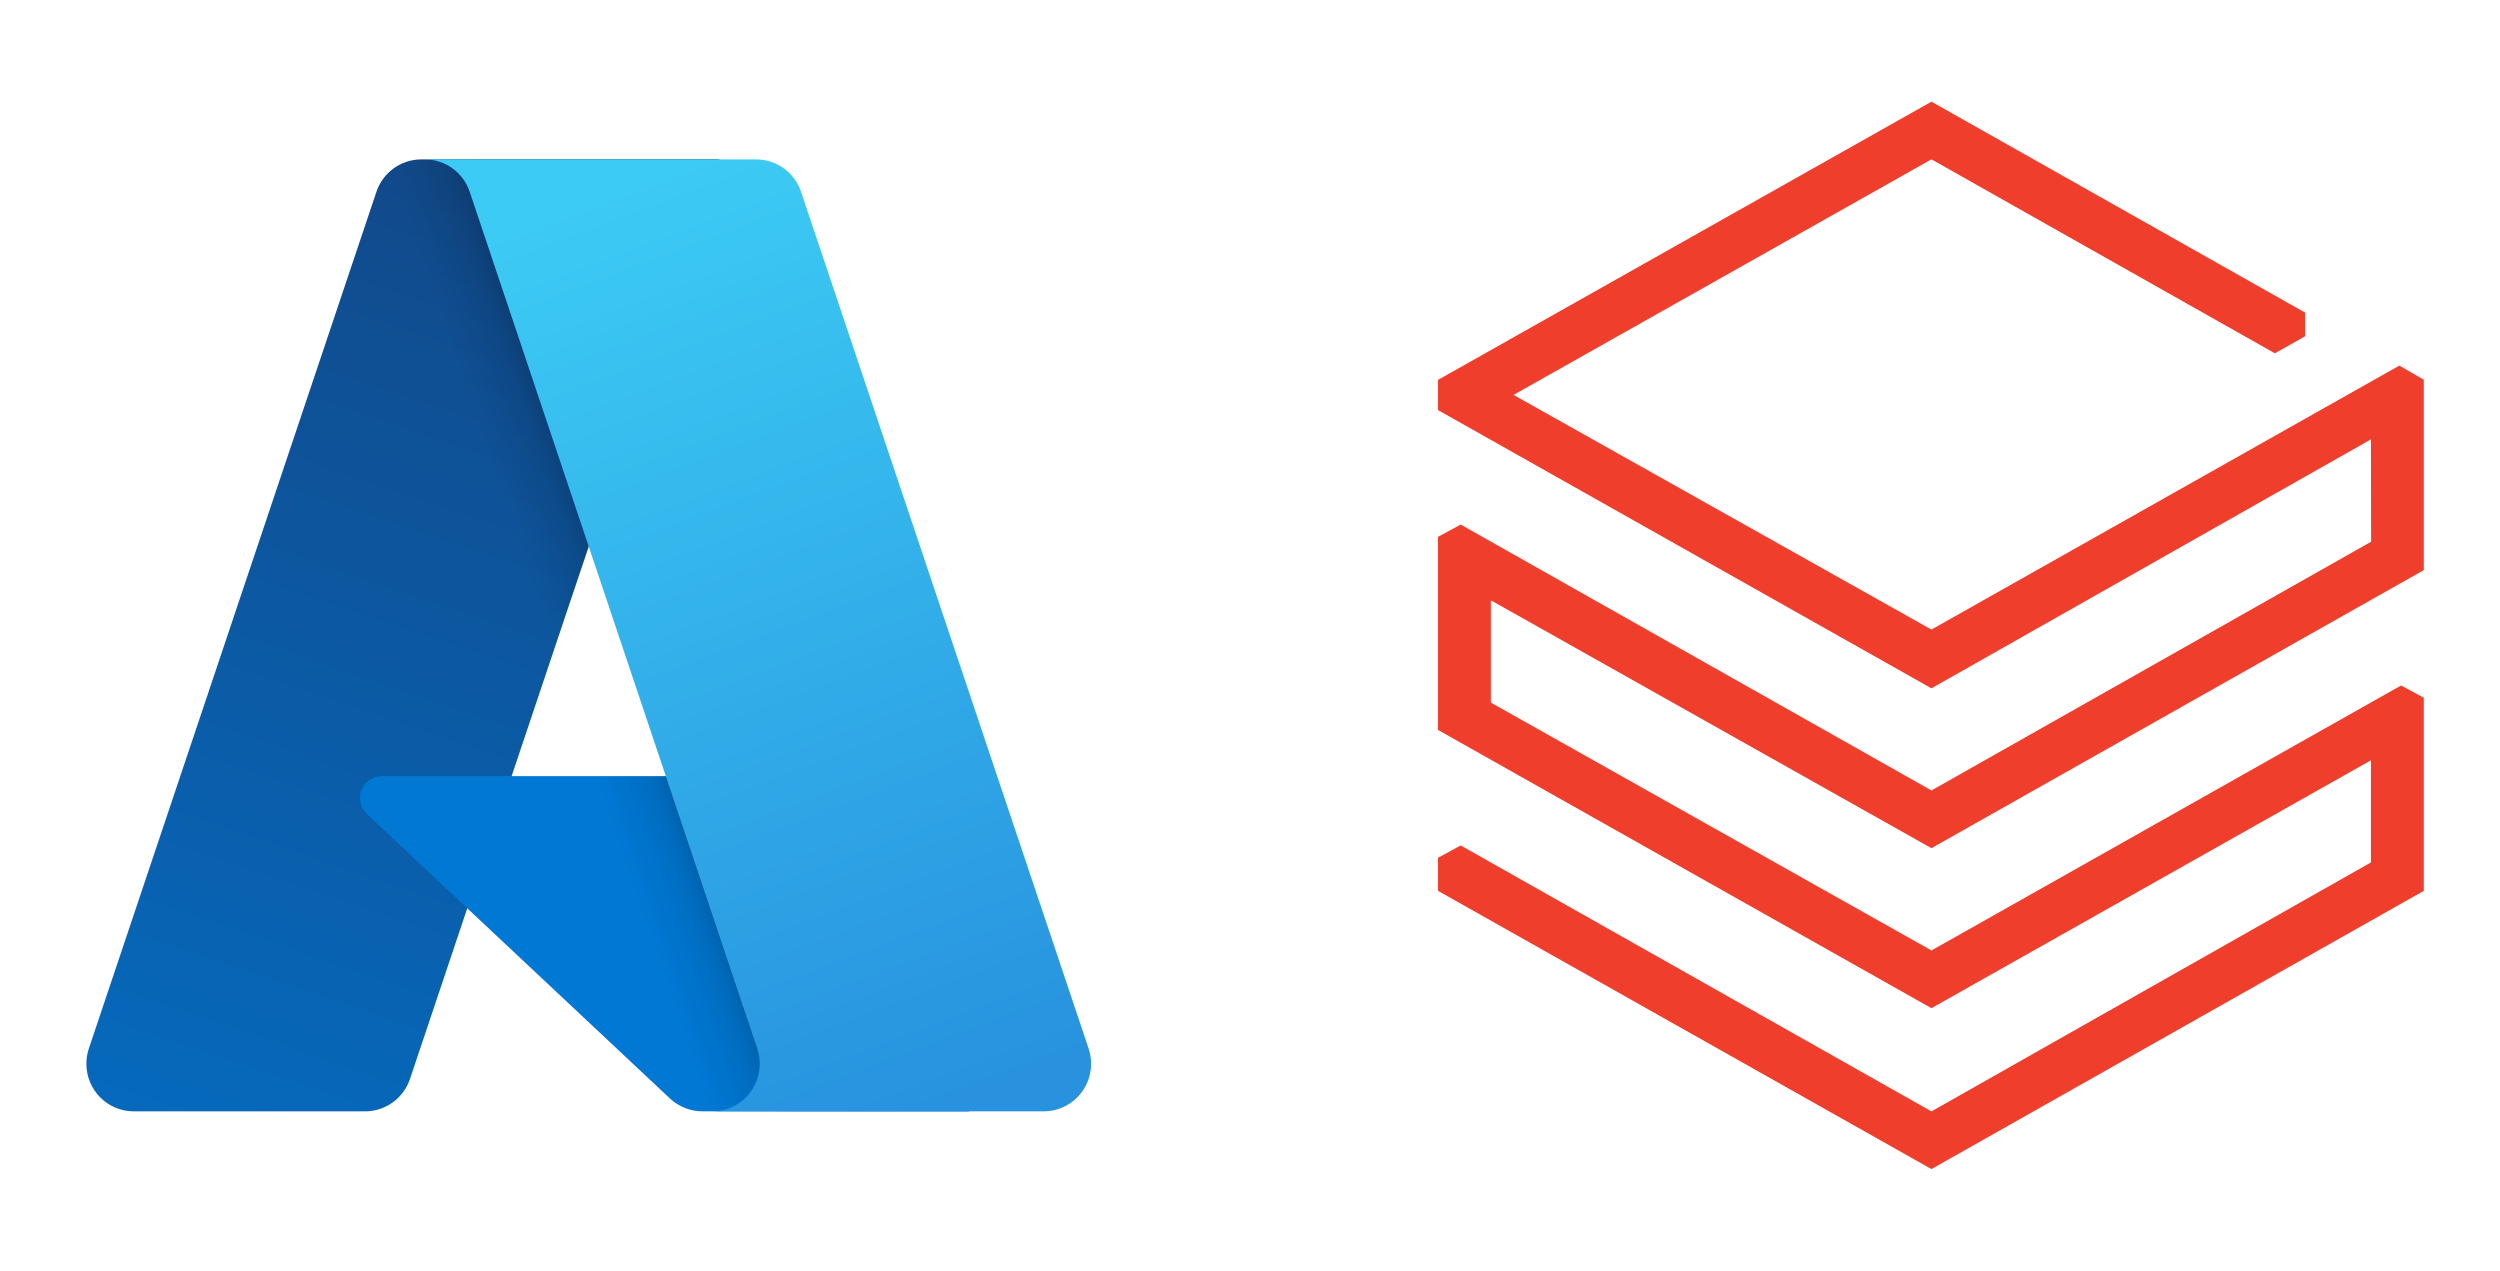 <?xml version="1.0" encoding="UTF-8"?>
<svg xmlns="http://www.w3.org/2000/svg" xmlns:xlink="http://www.w3.org/1999/xlink" id="Layer_2" data-name="Layer 2" viewBox="0 0 739.48 375.87">
  <defs>
    <linearGradient id="linear-gradient" x1="-676.19" y1="-298.38" x2="-734.91" y2="-471.85" gradientTransform="translate(1212.28 -399.01) scale(1.56 -1.56)" gradientUnits="userSpaceOnUse">
      <stop offset="0" stop-color="#114a8b"></stop>
      <stop offset="1" stop-color="#0669bc"></stop>
    </linearGradient>
    <linearGradient id="linear-gradient-2" x1="-656.67" y1="-379.82" x2="-670.21" y2="-384.4" gradientTransform="translate(1212.28 -399.01) scale(1.56 -1.56)" gradientUnits="userSpaceOnUse">
      <stop offset="0" stop-color="#000" stop-opacity=".3"></stop>
      <stop offset=".07" stop-color="#000" stop-opacity=".2"></stop>
      <stop offset=".32" stop-color="#000" stop-opacity=".1"></stop>
      <stop offset=".62" stop-color="#000" stop-opacity=".05"></stop>
      <stop offset="1" stop-color="#000" stop-opacity="0"></stop>
    </linearGradient>
    <linearGradient id="linear-gradient-3" x1="-665.57" y1="-294.18" x2="-601.13" y2="-465.88" gradientTransform="translate(1212.28 -399.01) scale(1.56 -1.56)" gradientUnits="userSpaceOnUse">
      <stop offset="0" stop-color="#3ccbf4"></stop>
      <stop offset="1" stop-color="#2892df"></stop>
    </linearGradient>
  </defs>
  <g id="Layer_1-2" data-name="Layer 1">
    <g>
      <g>
        <path d="M124.62,47.15h87.94l-91.29,271.99c-1.92,5.73-7.27,9.59-13.28,9.59H39.55c-7.73,0-14-6.3-14-14.08,0-1.53.25-3.05.73-4.5L111.34,56.74c1.92-5.73,7.27-9.59,13.29-9.59h0Z" style="fill: url(#linear-gradient);"></path>
        <path d="M252.41,229.58H112.95c-3.56,0-6.46,2.9-6.46,6.48,0,1.8.74,3.53,2.05,4.75l89.61,84.1c2.61,2.45,6.04,3.81,9.61,3.81h78.97l-34.33-99.15h.01Z" style="fill: #0078d4;"></path>
        <path d="M124.62,47.15c-6.09-.02-11.49,3.94-13.32,9.78L26.38,309.92c-2.61,7.31,1.17,15.36,8.44,17.98,1.53.55,3.14.83,4.76.83h70.21c5.32-.96,9.72-4.72,11.52-9.85l16.93-50.18,60.49,56.73c2.53,2.11,5.71,3.27,9,3.3h78.67l-34.5-99.15-100.59.02,61.56-182.45h-88.26,0Z" style="fill: url(#linear-gradient-2);"></path>
        <path d="M236.94,56.73c-1.92-5.72-7.26-9.58-13.27-9.58h-98.01c6.01,0,11.35,3.85,13.27,9.58l85.06,253.42c2.47,7.37-1.46,15.36-8.79,17.84-1.44.49-2.96.74-4.48.74h98.02c7.73,0,14-6.31,14-14.08,0-1.53-.25-3.05-.74-4.5L236.94,56.73h0Z" style="fill: url(#linear-gradient-3);"></path>
      </g>
      <rect y="13.21" width="727.14" height="349.46" style="fill: none;"></rect>
      <rect x="5.33" width="734.14" height="375.87" style="fill: none;"></rect>
      <g id="uuid-a3689bbe-dff7-408c-9577-339fb7a9677d" data-name="Layer 1-2">
        <polygon points="701.36 160.23 571.3 233.81 432.06 155.16 425.35 158.8 425.35 215.91 571.3 298.21 701.3 224.89 701.3 255.1 571.3 328.74 432.06 250.08 425.35 253.73 425.35 263.5 571.3 345.8 716.94 263.5 716.94 206.4 710.23 202.75 571.3 281.14 440.98 207.82 440.98 177.56 571.3 250.88 716.94 168.63 716.94 112.32 709.7 108.14 571.3 186.22 447.69 116.81 571.3 47.13 672.88 104.5 681.81 99.48 681.81 92.46 571.3 30.07 425.35 112.37 425.35 121.3 571.3 203.6 701.3 129.96 701.36 160.23 701.36 160.23" style="fill: #ef3e2c;"></polygon>
      </g>
    </g>
  </g>
</svg>
